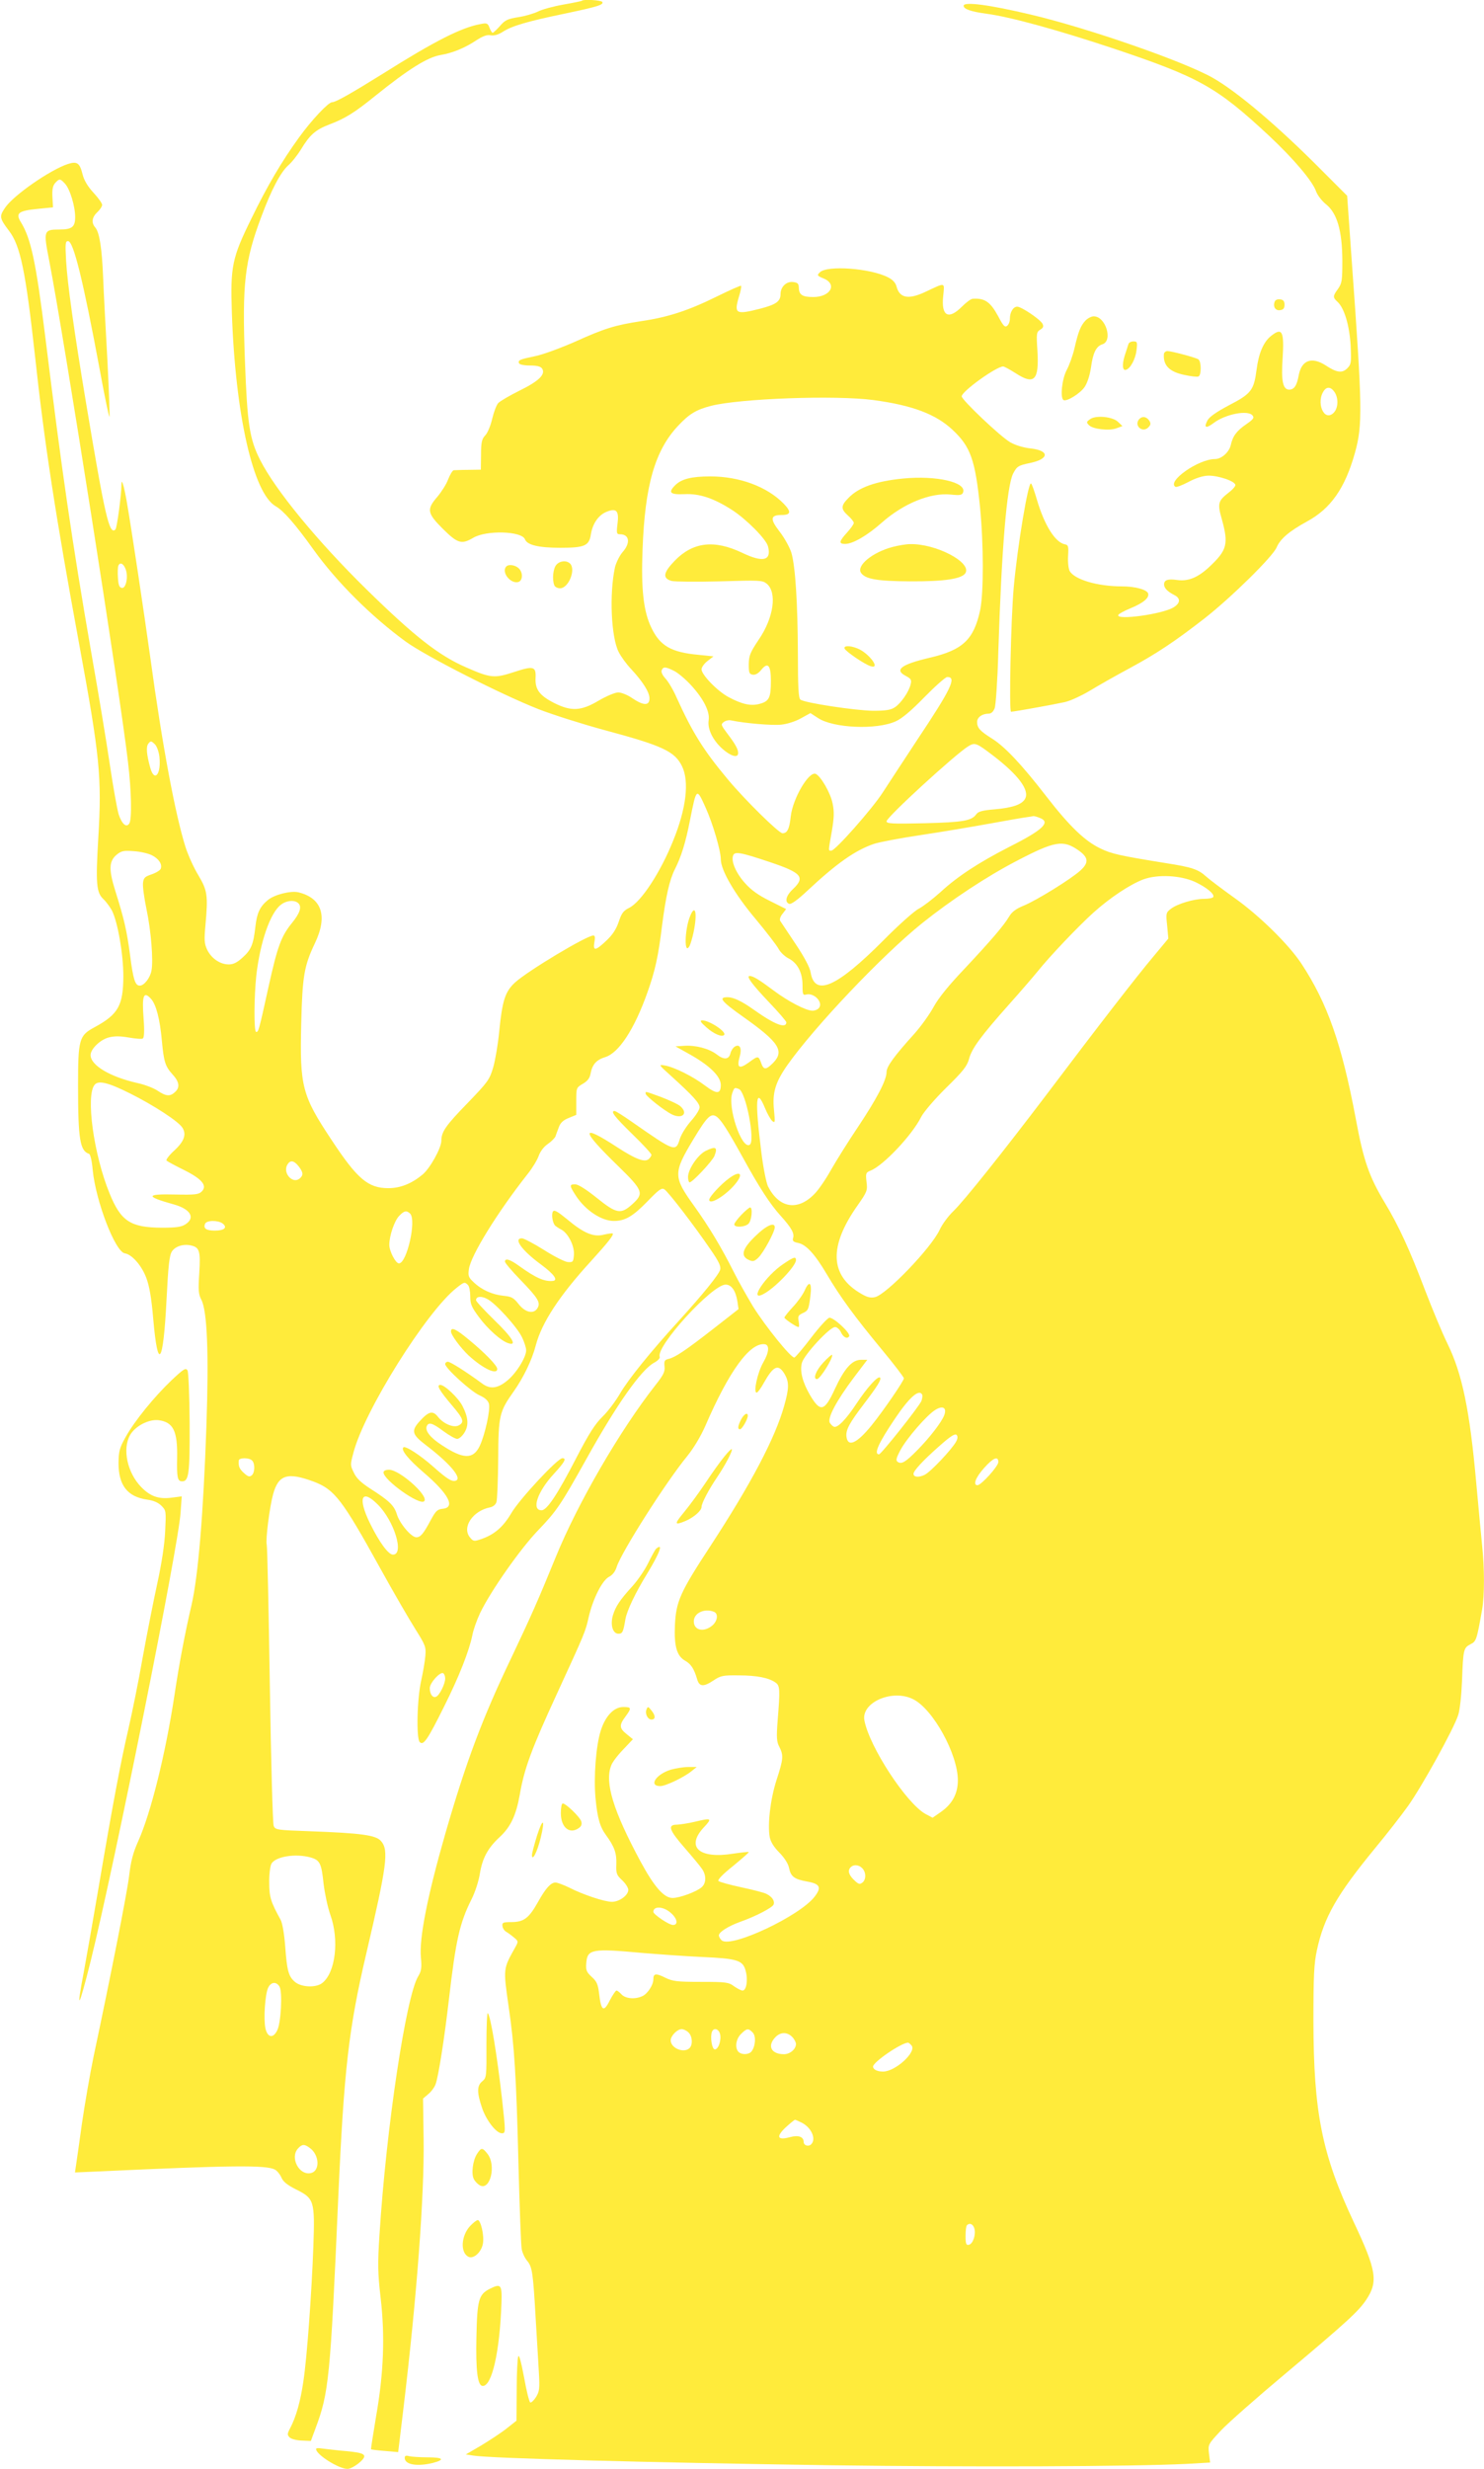 <?xml version="1.0" standalone="no"?>
<!DOCTYPE svg PUBLIC "-//W3C//DTD SVG 20010904//EN"
 "http://www.w3.org/TR/2001/REC-SVG-20010904/DTD/svg10.dtd">
<svg version="1.0" xmlns="http://www.w3.org/2000/svg"
 width="770pt" height="1280pt" viewBox="0 0 770 1280"
 preserveAspectRatio="xMidYMid meet">
<g transform="translate(0,1280) scale(0.1,-0.1)"
fill="#ffeb3b" stroke="none">
<path d="M3019 12796 c-2 -2 -46 -11 -97 -20 -51 -9 -110 -25 -131 -36 -21
-10 -67 -24 -102 -29 -55 -9 -69 -15 -95 -46 -17 -19 -34 -35 -38 -35 -3 0
-11 12 -16 26 -9 24 -14 26 -48 19 -98 -18 -235 -87 -502 -255 -167 -104 -248
-150 -267 -150 -19 0 -106 -92 -171 -182 -90 -124 -167 -255 -248 -422 -100
-203 -109 -247 -101 -486 18 -531 111 -939 228 -1005 39 -22 101 -92 196 -225
122 -170 302 -348 479 -477 104 -75 495 -274 689 -350 72 -28 223 -76 337
-107 306 -82 369 -111 407 -189 38 -79 22 -218 -46 -385 -66 -165 -167 -319
-229 -349 -30 -15 -39 -28 -54 -73 -13 -38 -32 -67 -64 -97 -56 -53 -70 -55
-62 -8 5 24 3 35 -5 35 -35 0 -343 -185 -407 -244 -51 -47 -66 -93 -82 -256
-6 -63 -20 -146 -31 -184 -19 -64 -27 -75 -134 -186 -112 -115 -135 -148 -135
-194 0 -38 -59 -144 -98 -176 -57 -47 -115 -70 -177 -70 -105 0 -161 47 -296
252 -152 229 -164 275 -156 602 6 246 15 298 71 416 67 140 37 234 -86 264
-40 9 -125 -12 -159 -41 -41 -34 -56 -67 -64 -138 -10 -91 -22 -120 -66 -159
-28 -26 -48 -36 -72 -36 -45 0 -90 31 -112 76 -15 32 -16 50 -9 128 14 154 10
179 -36 257 -23 37 -53 103 -67 146 -53 167 -121 528 -183 983 -33 237 -99
678 -124 819 -14 77 -26 115 -26 79 0 -54 -23 -225 -31 -233 -32 -31 -54 67
-154 665 -62 373 -95 608 -102 728 -5 89 -4 102 10 102 28 0 78 -202 164 -664
26 -142 49 -253 51 -246 2 6 -3 141 -11 298 -9 158 -19 349 -22 425 -6 150
-19 233 -41 258 -21 24 -17 53 11 79 14 13 25 30 25 38 0 8 -20 36 -45 63 -29
31 -48 63 -56 93 -15 61 -28 71 -76 56 -92 -30 -286 -164 -328 -229 -29 -43
-28 -52 22 -118 59 -77 86 -210 134 -643 49 -456 107 -832 229 -1495 108 -586
119 -694 100 -1008 -14 -238 -10 -284 26 -318 14 -13 34 -40 45 -60 30 -60 59
-226 59 -341 -1 -151 -26 -197 -150 -264 -80 -43 -85 -62 -85 -304 0 -276 10
-337 57 -352 7 -3 15 -37 19 -84 16 -162 117 -425 167 -432 37 -6 87 -63 111
-127 16 -42 27 -106 36 -212 24 -277 52 -238 69 98 9 179 15 231 28 251 18 27
60 40 99 31 44 -10 50 -28 43 -143 -6 -89 -4 -111 11 -139 30 -59 39 -275 26
-654 -16 -461 -43 -779 -77 -927 -33 -141 -64 -303 -89 -470 -46 -302 -122
-609 -188 -756 -27 -60 -38 -103 -47 -179 -11 -90 -91 -497 -184 -935 -19 -91
-46 -248 -61 -350 -14 -102 -28 -200 -31 -219 l-5 -34 138 6 c670 31 855 33
899 9 12 -6 27 -25 34 -41 9 -22 30 -39 78 -63 92 -46 96 -58 88 -293 -9 -244
-33 -578 -52 -702 -15 -102 -37 -182 -69 -243 -15 -28 -15 -34 -2 -47 8 -8 36
-15 62 -16 l48 -2 24 65 c69 184 77 257 118 1195 30 667 54 877 146 1269 107
457 117 534 76 581 -27 31 -102 41 -370 51 -170 6 -179 7 -187 28 -5 11 -14
341 -20 731 -6 391 -13 717 -16 726 -7 25 15 197 33 262 28 102 75 116 212 65
107 -41 146 -91 344 -449 69 -125 151 -266 182 -315 52 -83 56 -92 52 -139 -2
-27 -12 -84 -21 -125 -22 -94 -27 -303 -8 -322 19 -19 40 11 126 184 78 155
131 291 147 371 5 27 23 78 40 114 54 113 208 332 300 428 98 102 118 132 251
370 158 284 285 464 352 500 19 10 32 24 29 31 -20 54 272 374 342 374 30 0
52 -31 61 -86 l6 -41 -128 -100 c-149 -116 -199 -149 -234 -158 -22 -5 -25
-11 -22 -39 3 -27 -5 -44 -47 -97 -184 -234 -404 -613 -518 -893 -89 -218
-127 -304 -230 -521 -151 -315 -235 -540 -342 -910 -92 -320 -137 -544 -127
-644 5 -54 2 -70 -14 -97 -63 -102 -166 -786 -201 -1340 -10 -154 -9 -196 6
-328 23 -197 16 -389 -24 -616 -15 -91 -27 -166 -26 -168 2 -2 34 -6 72 -9
l69 -6 27 224 c70 582 109 1107 105 1397 l-3 212 27 23 c15 12 32 35 38 51 15
40 46 238 70 446 35 301 55 390 116 512 19 37 38 96 44 135 13 79 41 132 103
189 57 53 85 113 104 220 23 134 61 237 192 521 149 324 148 322 166 401 22
94 70 189 105 207 18 9 33 28 40 52 25 77 255 439 366 574 33 41 70 102 94
157 122 282 230 431 307 423 27 -3 24 -42 -7 -95 -30 -53 -52 -156 -34 -156 5
0 22 22 37 50 50 89 75 100 107 48 25 -42 25 -74 -1 -166 -47 -168 -173 -406
-382 -726 -158 -241 -179 -288 -185 -411 -5 -110 10 -161 53 -185 30 -17 46
-41 62 -95 11 -40 33 -42 84 -8 39 26 50 28 133 27 94 0 157 -13 191 -38 22
-16 23 -35 10 -196 -7 -89 -5 -111 9 -137 22 -44 21 -62 -15 -172 -32 -100
-47 -229 -35 -296 5 -25 22 -52 51 -81 26 -27 45 -57 49 -78 9 -45 27 -59 95
-71 66 -12 75 -30 38 -78 -76 -100 -433 -268 -482 -227 -8 7 -15 19 -15 26 0
17 49 48 110 70 82 29 168 74 174 90 7 18 -7 40 -37 55 -10 6 -68 21 -129 34
-61 13 -115 28 -120 33 -6 6 22 35 76 78 46 38 83 70 81 72 -2 2 -37 -2 -79
-8 -177 -29 -249 33 -155 135 46 49 42 51 -46 30 -33 -8 -75 -14 -92 -15 -51
0 -42 -27 40 -121 40 -46 81 -95 90 -109 22 -32 22 -73 -2 -94 -25 -23 -114
-56 -151 -56 -45 0 -95 57 -167 190 -141 262 -186 408 -152 496 5 16 33 53 61
82 l52 55 -32 26 c-39 31 -40 47 -7 91 33 45 32 50 -11 50 -49 0 -93 -47 -117
-123 -25 -79 -37 -240 -27 -350 10 -104 23 -149 55 -192 43 -59 55 -93 53
-149 -2 -49 1 -57 30 -84 18 -17 32 -39 32 -50 0 -28 -46 -62 -85 -62 -38 0
-150 37 -222 74 -29 14 -61 26 -71 26 -24 0 -51 -30 -90 -100 -47 -84 -73
-104 -135 -105 -46 0 -52 -2 -50 -20 1 -11 9 -24 19 -30 9 -5 28 -19 41 -30
23 -19 23 -21 7 -50 -64 -114 -63 -109 -35 -307 30 -202 40 -364 51 -813 6
-225 13 -426 17 -445 3 -19 16 -47 29 -62 26 -32 30 -61 44 -307 6 -96 13
-218 16 -270 5 -86 3 -99 -15 -129 -12 -18 -25 -30 -30 -27 -5 3 -20 62 -32
131 -15 80 -26 119 -30 107 -4 -10 -8 -89 -8 -175 l-1 -158 -52 -41 c-29 -23
-89 -62 -132 -88 l-79 -46 39 -6 c84 -14 894 -36 1849 -50 734 -10 1566 -7
1852 7 l122 7 -6 47 c-5 47 -5 47 63 120 38 40 189 173 335 295 317 266 378
322 418 382 63 94 53 153 -65 403 -165 351 -208 568 -209 1040 0 238 3 299 18
369 37 172 104 288 301 528 60 72 137 171 172 220 72 101 238 401 260 471 9
26 17 104 20 177 6 164 8 171 43 190 31 15 33 21 61 179 13 75 13 213 0 336
-5 52 -19 196 -30 320 -34 380 -73 568 -150 725 -27 55 -78 178 -115 274 -80
211 -138 337 -210 456 -81 135 -110 217 -150 434 -73 388 -147 600 -283 806
-65 98 -217 248 -347 340 -60 43 -127 93 -147 111 -41 37 -73 48 -208 69 -241
39 -282 48 -340 76 -80 38 -160 114 -283 273 -127 164 -214 256 -280 297 -62
39 -77 55 -77 86 0 24 26 43 60 43 13 0 24 10 31 28 6 15 15 146 19 292 17
535 44 860 77 925 20 38 27 42 90 55 98 21 99 64 1 75 -38 4 -80 17 -106 32
-51 29 -252 220 -252 238 0 26 180 155 215 155 6 0 35 -16 65 -35 97 -63 122
-37 113 116 -6 91 -5 98 15 110 16 10 18 17 11 31 -13 23 -109 88 -131 88 -21
0 -38 -29 -38 -63 0 -14 -6 -30 -14 -36 -12 -10 -20 -1 -46 48 -41 76 -70 96
-132 92 -10 0 -35 -19 -57 -41 -70 -70 -108 -49 -97 55 7 74 15 72 -94 21 -86
-40 -132 -32 -148 28 -5 20 -20 36 -44 48 -90 47 -317 64 -354 26 -16 -15 -14
-18 20 -32 72 -30 35 -96 -54 -96 -56 0 -74 11 -75 47 -1 24 -6 28 -32 31 -34
3 -63 -26 -63 -63 0 -38 -24 -54 -104 -75 -129 -33 -138 -27 -112 61 9 29 14
54 11 57 -2 3 -60 -23 -127 -56 -146 -72 -253 -107 -391 -127 -136 -21 -189
-37 -344 -107 -73 -32 -165 -66 -204 -74 -82 -17 -92 -21 -86 -37 2 -7 26 -12
57 -12 38 0 55 -5 63 -16 19 -30 -17 -65 -117 -114 -52 -26 -102 -55 -111 -65
-9 -10 -23 -47 -31 -81 -8 -35 -24 -74 -36 -86 -18 -19 -22 -36 -22 -101 l-1
-77 -65 -1 c-36 0 -70 -2 -76 -2 -6 -1 -19 -23 -29 -48 -9 -25 -35 -65 -56
-90 -56 -65 -53 -84 29 -166 77 -76 97 -82 158 -46 68 40 251 35 268 -8 11
-30 72 -44 183 -44 127 0 150 10 159 70 9 55 39 99 80 116 53 22 67 6 58 -63
-6 -48 -4 -53 13 -53 49 0 56 -45 13 -93 -16 -19 -33 -54 -39 -78 -30 -138
-20 -362 19 -439 12 -24 41 -64 65 -89 62 -67 95 -120 95 -152 0 -39 -31 -38
-89 1 -24 17 -57 30 -73 30 -17 0 -61 -19 -101 -42 -92 -55 -143 -57 -231 -13
-77 39 -100 71 -97 130 3 61 -11 64 -114 30 -99 -32 -119 -31 -244 24 -142 61
-269 160 -519 405 -255 250 -473 515 -552 671 -55 108 -67 186 -79 514 -15
402 -2 516 86 750 51 137 98 226 138 263 20 17 49 55 66 82 47 78 76 103 149
131 82 31 131 62 236 147 174 140 273 202 342 213 59 10 123 36 179 73 38 25
60 33 79 29 19 -3 39 3 63 18 47 31 132 55 320 94 171 36 205 46 196 61 -6 9
-97 15 -106 6z m-2682 -948 c26 -28 53 -117 53 -174 0 -51 -17 -64 -82 -64
-82 0 -83 -6 -53 -160 76 -391 370 -2259 409 -2600 18 -149 21 -297 7 -319
-15 -24 -38 -4 -55 46 -8 26 -29 143 -46 258 -17 116 -60 376 -96 579 -100
576 -153 940 -239 1639 -48 386 -74 509 -126 594 -30 48 -14 60 86 70 l80 8
-3 54 c-2 39 2 58 14 72 22 24 26 24 51 -3z m4194 -1122 c202 -27 325 -73 412
-155 93 -87 117 -155 142 -400 19 -194 19 -443 1 -533 -33 -154 -90 -208 -262
-248 -149 -35 -186 -63 -123 -95 26 -14 30 -20 24 -43 -9 -39 -51 -99 -82
-119 -21 -14 -47 -18 -113 -18 -90 1 -357 41 -377 58 -10 7 -13 67 -13 236 -1
264 -13 455 -34 526 -9 28 -36 77 -61 109 -51 66 -48 86 11 86 48 0 51 17 10
59 -86 88 -229 141 -380 141 -98 0 -150 -13 -183 -46 -38 -38 -26 -49 48 -46
78 4 153 -21 249 -83 75 -49 176 -151 185 -188 19 -74 -26 -85 -134 -33 -145
69 -255 56 -349 -40 -61 -63 -66 -92 -17 -106 17 -4 129 -5 250 -2 206 6 221
6 243 -12 55 -45 37 -176 -41 -290 -45 -67 -51 -83 -52 -128 0 -45 3 -51 21
-54 14 -2 29 7 43 24 35 44 51 26 51 -56 0 -87 -9 -106 -58 -119 -46 -13 -93
-2 -162 35 -58 31 -140 116 -140 144 0 10 14 30 31 43 l31 24 -77 8 c-142 13
-200 46 -245 140 -41 84 -54 199 -46 405 12 333 64 514 184 642 58 62 94 84
172 104 151 38 643 56 841 30z m-3878 -880 c13 -40 0 -98 -21 -94 -13 2 -18
16 -20 52 -2 27 -1 55 2 63 9 21 28 11 39 -21z m2846 -525 c21 -11 61 -45 88
-75 64 -70 97 -136 90 -180 -7 -45 21 -103 71 -148 44 -39 82 -50 82 -22 0 20
-15 47 -57 102 -32 43 -34 47 -17 59 9 7 27 11 38 8 70 -15 214 -27 259 -22
31 3 75 17 103 33 l49 27 40 -26 c79 -52 302 -62 402 -17 32 14 80 54 149 125
57 58 110 105 119 105 50 0 22 -59 -158 -329 -72 -110 -152 -231 -177 -270
-53 -83 -246 -301 -266 -301 -17 0 -17 -8 2 100 12 72 13 102 4 145 -11 55
-62 142 -88 153 -36 13 -118 -127 -129 -220 -7 -66 -18 -88 -43 -88 -19 0
-197 175 -285 281 -126 151 -182 241 -265 424 -17 39 -43 82 -57 97 -15 16
-23 33 -20 42 8 21 20 20 66 -3z m-2672 -444 c10 -90 -25 -135 -47 -59 -20 72
-23 111 -10 127 12 15 15 14 33 -3 11 -11 21 -39 24 -65z m4328 4 c129 -99
188 -178 164 -222 -16 -30 -66 -47 -158 -55 -62 -5 -85 -11 -95 -25 -24 -34
-67 -42 -268 -47 -170 -4 -198 -2 -198 10 0 21 355 346 424 389 35 21 42 18
131 -50z m-1493 -270 c37 -82 78 -222 78 -266 0 -57 73 -182 181 -310 55 -66
108 -135 118 -153 9 -18 32 -40 51 -50 48 -24 74 -74 74 -140 0 -48 2 -53 20
-48 40 10 89 -41 65 -70 -6 -8 -21 -14 -33 -14 -34 0 -126 48 -201 104 -75 56
-107 76 -125 76 -20 0 11 -42 101 -137 49 -51 89 -98 89 -103 0 -35 -61 -12
-170 66 -62 44 -105 64 -135 64 -49 0 -33 -21 80 -101 187 -132 217 -178 156
-240 -37 -37 -49 -37 -62 1 -13 36 -16 37 -59 5 -56 -41 -69 -33 -51 31 11 40
-1 63 -26 48 -10 -6 -20 -22 -23 -35 -8 -33 -34 -35 -72 -5 -40 30 -109 48
-168 44 l-45 -3 77 -43 c101 -57 158 -113 158 -157 0 -48 -21 -49 -82 -3 -62
47 -158 95 -208 104 -35 6 -34 5 35 -57 109 -99 145 -138 145 -160 0 -12 -20
-43 -44 -70 -24 -27 -50 -68 -58 -92 -22 -71 -24 -70 -251 88 -43 30 -82 55
-88 55 -23 0 -2 -28 91 -119 55 -53 100 -102 100 -108 0 -6 -7 -16 -15 -23
-21 -17 -68 1 -159 60 -196 128 -196 96 1 -95 131 -128 136 -142 73 -199 -59
-53 -81 -49 -184 34 -55 44 -96 70 -112 70 -31 0 -30 -7 6 -62 49 -74 132
-128 195 -128 58 0 98 23 174 101 60 62 74 72 88 63 20 -12 155 -188 239 -311
43 -62 55 -87 51 -105 -7 -26 -86 -124 -217 -268 -145 -159 -260 -301 -303
-375 -22 -38 -63 -93 -91 -120 -39 -38 -71 -89 -136 -214 -97 -188 -152 -271
-180 -271 -54 0 -22 96 64 189 56 61 67 81 44 81 -25 0 -224 -214 -265 -285
-43 -73 -90 -113 -161 -136 -32 -11 -37 -10 -54 11 -42 52 15 137 104 155 16
3 30 14 34 28 4 12 8 112 9 222 1 228 6 246 81 352 50 71 94 161 114 238 31
118 123 258 285 435 90 99 121 138 114 145 -3 2 -23 -1 -46 -6 -53 -14 -104 7
-192 81 -49 40 -65 49 -72 39 -9 -15 -2 -58 11 -73 5 -4 19 -14 31 -20 36 -18
70 -84 67 -131 -3 -37 -5 -40 -32 -38 -15 1 -71 29 -124 63 -53 33 -104 60
-114 60 -46 0 0 -63 98 -135 69 -51 92 -83 62 -86 -43 -4 -87 15 -172 76 -49
36 -76 44 -76 24 0 -6 35 -48 79 -93 92 -95 106 -118 91 -146 -19 -35 -64 -26
-99 19 -26 33 -37 39 -78 43 -58 6 -113 30 -155 70 -27 25 -30 33 -25 68 9 70
148 295 306 495 24 30 49 72 56 92 8 23 26 47 46 61 19 13 37 31 41 40 3 9 11
31 18 49 8 22 23 36 51 47 l39 16 0 70 c0 70 0 71 34 91 24 14 36 29 40 52 9
48 30 72 75 86 72 21 153 146 220 335 40 112 57 189 76 346 20 155 39 238 66
292 33 65 56 137 79 255 34 171 34 171 82 64z m1732 -51 c60 -22 19 -62 -156
-150 -160 -82 -269 -153 -358 -235 -40 -36 -91 -75 -114 -87 -22 -11 -105 -85
-182 -163 -243 -244 -357 -294 -378 -166 -4 25 -33 80 -78 147 -40 60 -76 114
-80 120 -4 7 1 23 12 36 l19 25 -84 42 c-59 29 -97 56 -129 92 -47 52 -74 114
-62 144 8 22 40 16 192 -35 164 -55 183 -78 119 -139 -37 -34 -45 -68 -20 -77
9 -4 43 20 92 66 155 145 251 212 348 245 27 9 137 30 245 46 107 16 267 43
355 59 88 16 174 31 190 33 17 2 33 5 37 6 4 0 18 -3 32 -9z m201 -168 c53
-37 56 -64 11 -105 -48 -44 -229 -156 -296 -183 -39 -16 -60 -32 -74 -56 -28
-47 -93 -123 -231 -270 -81 -85 -134 -150 -160 -197 -21 -39 -67 -103 -102
-142 -105 -116 -143 -169 -143 -197 0 -42 -50 -137 -147 -283 -50 -74 -113
-175 -141 -224 -28 -50 -67 -107 -88 -127 -87 -88 -182 -71 -239 41 -9 19 -25
97 -35 180 -34 270 -28 340 19 227 12 -30 30 -61 38 -68 15 -12 15 -6 9 57 -9
90 7 143 68 231 140 199 493 571 701 738 150 120 335 242 489 322 199 104 242
111 321 56z m-4807 -26 c36 -18 55 -47 46 -70 -3 -8 -24 -21 -47 -29 -36 -12
-42 -18 -45 -45 -2 -18 6 -78 18 -135 24 -114 36 -266 26 -319 -7 -38 -38 -78
-61 -78 -24 0 -34 33 -50 157 -17 129 -31 189 -77 335 -35 112 -33 155 10 189
23 18 36 20 87 16 34 -2 75 -12 93 -21z m5412 -138 c60 -28 104 -64 95 -79 -4
-5 -24 -9 -47 -9 -53 0 -140 -26 -173 -52 -25 -19 -26 -23 -19 -87 l6 -67 -79
-95 c-85 -101 -276 -347 -553 -714 -227 -299 -426 -549 -484 -605 -26 -25 -57
-67 -70 -95 -43 -94 -277 -337 -336 -350 -23 -5 -41 -1 -74 19 -161 94 -166
245 -16 457 49 70 52 77 46 122 -5 45 -3 48 21 58 65 25 216 184 263 279 13
25 69 91 129 150 89 87 109 113 119 150 14 54 62 119 208 283 60 67 127 145
149 172 59 74 208 231 289 304 87 78 190 146 259 172 74 27 192 21 267 -13z
m-4650 -113 c16 -19 5 -51 -35 -100 -56 -69 -75 -121 -121 -328 -52 -237 -53
-237 -65 -237 -12 0 -11 182 1 294 20 172 72 323 127 365 30 24 75 27 93 6z
m-766 -494 c26 -29 46 -105 56 -218 10 -107 17 -131 55 -173 35 -38 39 -66 16
-89 -27 -27 -48 -26 -93 4 -20 14 -68 32 -105 40 -142 32 -243 92 -243 145 0
31 49 79 93 91 31 8 58 8 105 0 35 -6 68 -9 73 -5 7 4 9 39 4 104 -9 120 0
144 39 101z m-109 -490 c122 -61 250 -144 271 -177 23 -35 10 -72 -44 -121
-25 -23 -42 -46 -38 -50 4 -4 44 -26 89 -48 95 -47 124 -82 94 -112 -16 -16
-34 -18 -137 -16 -155 4 -157 -10 -9 -51 87 -24 114 -69 62 -103 -21 -14 -48
-18 -123 -18 -163 1 -213 33 -272 179 -82 201 -124 506 -77 562 20 24 70 12
184 -45z m3159 23 c36 -14 86 -271 56 -289 -42 -26 -117 198 -90 269 10 28 11
29 34 20z m-112 -146 c23 -20 53 -66 130 -205 89 -162 143 -245 200 -308 55
-61 71 -90 63 -114 -4 -14 1 -20 26 -25 42 -8 88 -59 150 -164 68 -115 143
-218 283 -387 64 -77 116 -145 116 -151 0 -13 -107 -169 -167 -243 -77 -95
-124 -116 -131 -59 -4 35 15 70 92 171 70 92 91 126 82 135 -11 10 -67 -52
-122 -135 -54 -82 -98 -127 -117 -120 -6 2 -15 11 -21 20 -15 23 34 115 125
236 l69 91 -33 0 c-46 0 -86 -45 -135 -151 -54 -117 -75 -123 -129 -32 -39 67
-54 125 -42 168 12 42 144 185 172 185 9 0 22 -11 29 -24 12 -29 34 -40 44
-24 10 15 -82 100 -103 96 -10 -2 -52 -48 -94 -103 -41 -54 -81 -101 -87 -103
-16 -5 -150 161 -215 265 -30 50 -76 131 -101 181 -64 127 -127 232 -206 342
-107 149 -107 169 -3 342 74 123 93 141 125 116z m-2173 -254 c25 -32 26 -47
6 -64 -36 -30 -88 27 -65 70 15 27 34 25 59 -6z m579 -246 c34 -34 -17 -258
-58 -258 -17 0 -50 63 -50 96 0 47 26 124 51 150 25 27 39 30 57 12z m-973
-51 c27 -21 9 -37 -40 -37 -45 0 -61 11 -51 35 7 19 66 20 91 2z m1273 -319
c7 -7 12 -33 12 -59 0 -40 7 -56 44 -106 46 -63 117 -126 154 -137 47 -15 21
29 -73 120 -52 51 -95 97 -95 103 0 20 27 23 57 7 43 -21 156 -146 181 -198
12 -24 22 -55 22 -69 0 -37 -54 -123 -101 -159 -48 -39 -87 -43 -127 -13 -80
59 -165 113 -178 113 -8 0 -14 -6 -14 -12 0 -21 133 -142 178 -162 29 -13 44
-27 49 -44 8 -32 -21 -162 -48 -219 -34 -70 -85 -69 -197 5 -59 38 -87 74 -78
97 9 24 30 18 87 -25 30 -22 62 -40 71 -40 10 0 27 15 38 33 23 37 20 78 -10
137 -21 42 -93 110 -115 110 -22 0 -6 -28 61 -107 59 -69 65 -87 34 -103 -26
-14 -79 8 -108 45 -27 34 -48 28 -96 -25 -43 -48 -38 -67 31 -120 124 -94 192
-173 159 -186 -20 -8 -45 7 -118 72 -69 61 -145 110 -155 100 -14 -13 26 -62
104 -129 130 -111 168 -182 101 -189 -29 -3 -37 -11 -63 -59 -38 -71 -53 -89
-75 -89 -26 0 -87 72 -101 120 -14 45 -40 70 -139 133 -46 30 -71 53 -84 82
-19 38 -19 41 -2 104 56 216 380 733 535 854 39 31 42 32 59 15z m2356 -567
c4 -5 2 -20 -3 -34 -11 -28 -209 -277 -220 -277 -29 0 -3 58 82 184 74 110
124 155 141 127z m115 -109 c-14 -36 -75 -115 -138 -179 -62 -63 -82 -75 -102
-63 -12 8 -10 18 13 62 32 60 137 182 182 209 39 24 60 10 45 -29z m62 -136
c-22 -40 -131 -156 -163 -172 -30 -15 -58 -13 -58 5 0 16 50 70 133 143 56 50
82 67 90 59 7 -7 7 -18 -2 -35z m-3653 -98 c16 -16 15 -63 -2 -77 -11 -9 -19
-7 -39 11 -25 22 -31 37 -28 66 1 15 53 16 69 0z m3872 -8 c0 -22 -89 -120
-108 -120 -25 0 -10 40 34 89 48 54 74 64 74 31z m-3220 -220 c86 -86 139
-260 79 -260 -24 0 -71 64 -120 164 -64 131 -43 180 41 96z m1744 -556 c25
-10 19 -50 -10 -73 -44 -35 -94 -23 -94 23 0 43 54 69 104 50z m-1394 -346 c0
-28 -30 -89 -48 -95 -17 -7 -32 14 -32 45 0 27 54 87 70 77 5 -3 10 -15 10
-27z m2429 -108 c103 -52 231 -285 231 -420 0 -69 -29 -123 -88 -164 l-43 -30
-36 19 c-99 54 -292 348 -318 486 -17 94 147 164 254 109z m-3127 -820 c48
-14 56 -30 67 -137 6 -48 21 -121 35 -160 47 -131 27 -300 -42 -354 -33 -26
-111 -22 -143 7 -32 28 -40 58 -49 181 -5 67 -15 124 -24 140 -52 94 -59 119
-59 193 -1 41 5 85 11 97 21 38 125 55 204 33z m2862 -56 c20 -20 21 -58 1
-74 -13 -10 -19 -9 -36 6 -33 29 -42 53 -28 70 15 19 44 18 63 -2z m-995 -230
c35 -29 42 -64 13 -64 -21 0 -102 55 -102 68 0 31 51 29 89 -4z m-147 -209
c86 -7 225 -17 310 -21 184 -8 213 -17 227 -72 13 -47 4 -102 -16 -102 -7 0
-27 10 -44 22 -28 21 -41 23 -172 23 -126 0 -147 3 -186 22 -48 24 -61 22 -61
-9 0 -29 -30 -75 -57 -87 -38 -18 -88 -13 -108 9 -10 11 -22 20 -26 20 -5 0
-20 -23 -35 -51 -31 -63 -45 -55 -55 32 -6 51 -12 66 -39 90 -27 25 -31 35
-28 71 5 73 30 77 290 53z m-1881 -176 c15 -29 7 -185 -12 -224 -21 -45 -51
-40 -62 10 -10 48 -2 173 14 209 15 32 44 34 60 5z m2121 -236 c20 -18 24 -63
6 -81 -29 -29 -98 -1 -98 40 0 23 34 58 57 58 9 0 25 -7 35 -17z m164 -8 c8
-31 -8 -80 -27 -80 -15 0 -25 64 -15 91 9 23 35 16 42 -11z m169 8 c19 -18 15
-73 -6 -99 -14 -17 -51 -18 -67 -2 -20 20 -14 67 13 93 29 29 38 31 60 8z
m205 -23 c11 -11 20 -28 20 -37 0 -27 -31 -53 -62 -53 -66 0 -88 42 -46 87 26
28 61 30 88 3z m620 -45 c27 -33 -84 -135 -148 -135 -31 0 -52 11 -52 26 0 23
143 121 181 124 4 0 12 -7 19 -15z m-570 -400 c51 -26 76 -85 49 -112 -14 -14
-39 -6 -39 12 0 27 -27 37 -71 25 -66 -18 -74 2 -22 51 23 21 45 39 48 39 3 0
19 -7 35 -15z m-2554 -130 c51 -35 56 -119 8 -131 -61 -15 -111 79 -68 127 21
23 33 24 60 4z m3450 -420 c8 -32 -8 -79 -29 -83 -14 -3 -17 5 -17 46 0 27 3
52 7 55 14 15 33 6 39 -18z"/>
<path d="M4685 10319 c-141 -14 -230 -46 -282 -100 -41 -41 -41 -58 -3 -92 17
-15 30 -32 30 -38 0 -7 -16 -29 -35 -50 -42 -46 -44 -59 -10 -59 40 0 114 43
190 110 113 100 253 157 358 146 48 -5 59 -3 64 11 20 53 -139 89 -312 72z"/>
<path d="M4630 9964 c-104 -28 -186 -96 -163 -133 21 -33 83 -44 253 -45 182
-1 273 13 290 44 30 56 -155 152 -288 149 -20 0 -62 -7 -92 -15z"/>
<path d="M4382 9438 c5 -15 105 -83 136 -92 55 -17 -12 71 -71 93 -38 15 -70
14 -65 -1z"/>
<path d="M3581 8051 c-29 -69 -32 -209 -3 -155 5 10 15 43 21 72 20 97 9 149
-18 83z"/>
<path d="M3665 7474 c38 -34 80 -52 92 -40 16 15 -76 76 -114 76 -13 -1 -8
-10 22 -36z"/>
<path d="M3350 7130 c0 -12 96 -88 137 -108 53 -25 85 5 44 42 -10 10 -54 30
-97 47 -91 33 -84 32 -84 19z"/>
<path d="M3661 6833 c-40 -20 -91 -95 -91 -135 0 -15 4 -28 8 -28 15 0 117
109 129 137 18 46 7 52 -46 26z"/>
<path d="M3784 6692 c-43 -31 -104 -97 -104 -112 0 -30 83 20 133 79 47 56 29
75 -29 33z"/>
<path d="M3847 6502 c-20 -21 -37 -43 -37 -50 0 -17 56 -15 74 4 16 16 23 84
8 84 -4 0 -25 -17 -45 -38z"/>
<path d="M3920 6392 c-69 -66 -79 -104 -35 -124 22 -10 29 -8 50 12 26 25 85
133 85 157 0 29 -44 10 -100 -45z"/>
<path d="M4066 6248 c-94 -62 -185 -200 -105 -157 60 31 169 145 169 176 0 20
-12 16 -64 -19z"/>
<path d="M4175 6109 c-10 -22 -38 -61 -62 -86 -24 -26 -43 -50 -43 -54 0 -7
62 -49 73 -49 4 0 4 13 1 30 -5 25 -2 31 19 41 31 14 33 19 42 91 9 69 -6 82
-30 27z"/>
<path d="M4271 5735 c-38 -41 -54 -85 -32 -85 17 0 88 116 78 126 -2 2 -23
-16 -46 -41z"/>
<path d="M2340 5897 c0 -18 49 -84 91 -124 74 -68 149 -104 149 -70 0 17 -65
84 -148 152 -66 55 -92 67 -92 42z"/>
<path d="M1990 5166 c0 -39 187 -173 211 -149 26 26 -127 163 -182 163 -18 0
-29 -5 -29 -14z"/>
<path d="M5000 12770 c0 -17 37 -30 117 -41 123 -16 366 -83 653 -178 454
-152 541 -200 817 -457 125 -117 225 -235 242 -287 7 -19 29 -48 51 -66 58
-46 84 -137 85 -291 0 -104 -2 -118 -22 -147 -28 -38 -28 -45 -3 -68 35 -32
62 -122 68 -226 4 -90 3 -98 -18 -119 -26 -26 -55 -22 -112 16 -72 46 -124 27
-139 -50 -10 -56 -24 -76 -50 -76 -32 0 -42 44 -34 160 9 143 -2 164 -59 119
-40 -31 -65 -90 -76 -175 -14 -107 -27 -125 -143 -185 -66 -35 -103 -61 -112
-79 -20 -38 -8 -43 31 -14 61 47 179 70 203 40 10 -12 4 -20 -32 -45 -50 -34
-71 -62 -81 -109 -9 -37 -48 -72 -82 -72 -86 0 -251 -116 -205 -144 5 -3 35 8
67 25 37 20 74 32 103 33 52 1 141 -29 141 -49 0 -7 -16 -25 -35 -39 -55 -43
-59 -56 -35 -139 35 -127 27 -159 -62 -243 -61 -58 -112 -79 -170 -71 -49 7
-68 0 -68 -23 0 -19 18 -37 53 -55 34 -17 32 -42 -4 -64 -57 -35 -296 -68
-287 -40 2 6 31 22 63 35 68 28 100 55 92 78 -8 20 -69 36 -137 36 -127 0
-246 36 -270 80 -6 12 -10 46 -8 78 3 50 1 57 -17 60 -50 10 -106 99 -145 232
-12 41 -25 79 -30 83 -14 15 -71 -325 -90 -538 -15 -167 -25 -645 -14 -645 15
0 225 38 279 50 28 6 86 33 130 59 44 27 136 79 205 116 141 76 237 140 390
259 136 106 354 320 374 368 19 44 64 83 157 134 124 67 198 173 249 355 41
146 39 234 -16 994 l-24 340 -133 133 c-224 226 -440 409 -567 480 -152 85
-641 255 -940 326 -215 51 -350 69 -350 46z m1924 -2002 c22 -32 20 -84 -4
-108 -51 -51 -95 58 -48 118 15 18 35 15 52 -10z"/>
<path d="M6614 11236 c-10 -26 4 -48 28 -44 17 2 23 10 23 28 0 18 -6 26 -23
28 -13 2 -25 -3 -28 -12z"/>
<path d="M5632 11138 c-25 -27 -37 -57 -57 -144 -8 -35 -26 -86 -40 -112 -25
-47 -35 -144 -17 -156 16 -10 87 34 110 68 14 21 27 61 33 102 10 75 27 109
59 119 56 18 17 145 -45 145 -12 0 -31 -10 -43 -22z"/>
<path d="M5856 11018 c-3 -7 -11 -35 -20 -61 -15 -48 -12 -81 7 -74 23 7 49
57 54 101 5 42 4 46 -16 46 -12 0 -23 -6 -25 -12z"/>
<path d="M6039 10963 c-4 -58 29 -91 107 -107 33 -7 65 -11 72 -8 16 5 16 78
0 89 -16 10 -137 42 -160 43 -10 0 -19 -8 -19 -17z"/>
<path d="M5655 10626 c-18 -13 -19 -16 -4 -31 20 -20 106 -30 143 -15 l30 11
-22 21 c-27 28 -118 37 -147 14z"/>
<path d="M5910 10626 c-27 -33 18 -72 48 -42 13 13 14 20 6 34 -15 23 -38 26
-54 8z"/>
<path d="M2887 9872 c-17 -18 -23 -76 -11 -106 3 -9 17 -16 30 -16 44 0 83 97
52 128 -18 18 -53 15 -71 -6z"/>
<path d="M2627 9863 c-27 -27 19 -89 60 -81 24 4 29 45 7 69 -17 19 -54 26
-67 12z"/>
<path d="M890 5644 c-89 -85 -190 -208 -238 -294 -32 -57 -36 -73 -37 -135 0
-116 46 -175 149 -190 32 -4 57 -15 74 -32 24 -24 24 -28 19 -131 -3 -69 -18
-166 -41 -272 -20 -91 -54 -264 -76 -385 -21 -121 -55 -287 -74 -370 -39 -167
-80 -382 -156 -830 -28 -165 -62 -357 -75 -428 -42 -218 -26 -191 36 58 125
505 455 2148 466 2323 l6 84 -55 -7 c-65 -8 -108 7 -155 55 -73 75 -99 198
-58 270 27 47 97 83 148 77 76 -10 99 -56 96 -196 -2 -101 2 -121 26 -121 35
0 40 39 39 301 -1 148 -6 264 -11 274 -9 15 -19 9 -83 -51z"/>
<path d="M3845 5440 c-17 -34 -19 -50 -5 -50 10 0 40 52 40 70 0 20 -20 9 -35
-20z"/>
<path d="M3758 5248 c-20 -24 -63 -84 -96 -134 -34 -51 -84 -119 -112 -153
-53 -64 -52 -71 8 -46 43 19 82 53 82 72 0 19 36 88 80 153 44 65 83 140 77
147 -3 2 -20 -15 -39 -39z"/>
<path d="M3402 4768 c-5 -7 -24 -41 -41 -76 -17 -34 -53 -86 -79 -115 -66 -72
-88 -106 -102 -152 -14 -49 -1 -95 29 -95 21 0 25 9 36 75 8 45 51 136 115
240 49 81 74 135 61 135 -5 0 -13 -6 -19 -12z"/>
<path d="M3354 3936 c-8 -21 7 -51 26 -51 22 0 22 20 1 46 -18 23 -20 23 -27
5z"/>
<path d="M3480 3625 c-77 -24 -116 -85 -54 -85 28 0 126 47 164 79 l25 20 -45
0 c-25 0 -65 -7 -90 -14z"/>
<path d="M2910 3400 c0 -75 46 -112 94 -77 13 9 16 20 12 34 -7 23 -80 93 -96
93 -6 0 -10 -22 -10 -50z"/>
<path d="M2786 3282 c-14 -46 -26 -91 -26 -100 1 -35 28 18 45 88 25 101 12
109 -19 12z"/>
<path d="M2524 2200 c1 -166 0 -172 -21 -190 -29 -23 -29 -58 -2 -138 22 -65
74 -132 103 -132 20 0 20 4 1 177 -26 228 -59 430 -74 446 -4 4 -7 -69 -7
-163z"/>
<path d="M2475 1633 c-22 -34 -31 -104 -16 -131 6 -12 20 -26 31 -32 54 -29
86 105 39 164 -26 33 -32 33 -54 -1z"/>
<path d="M2439 1259 c-46 -50 -52 -136 -9 -159 27 -14 69 24 76 70 7 41 -12
120 -27 120 -6 0 -24 -14 -40 -31z"/>
<path d="M2540 933 c-56 -29 -64 -57 -68 -248 -4 -177 6 -255 33 -255 48 0 88
178 97 430 3 96 -2 103 -62 73z"/>
<path d="M1640 103 c0 -29 118 -103 163 -103 25 0 87 46 87 65 0 15 -26 22
-125 30 -38 4 -82 9 -97 11 -16 3 -28 2 -28 -3z"/>
<path d="M2100 57 c0 -35 64 -46 146 -26 65 17 54 29 -28 29 -40 0 -83 3 -95
6 -17 5 -23 2 -23 -9z"/>
</g>
</svg>

